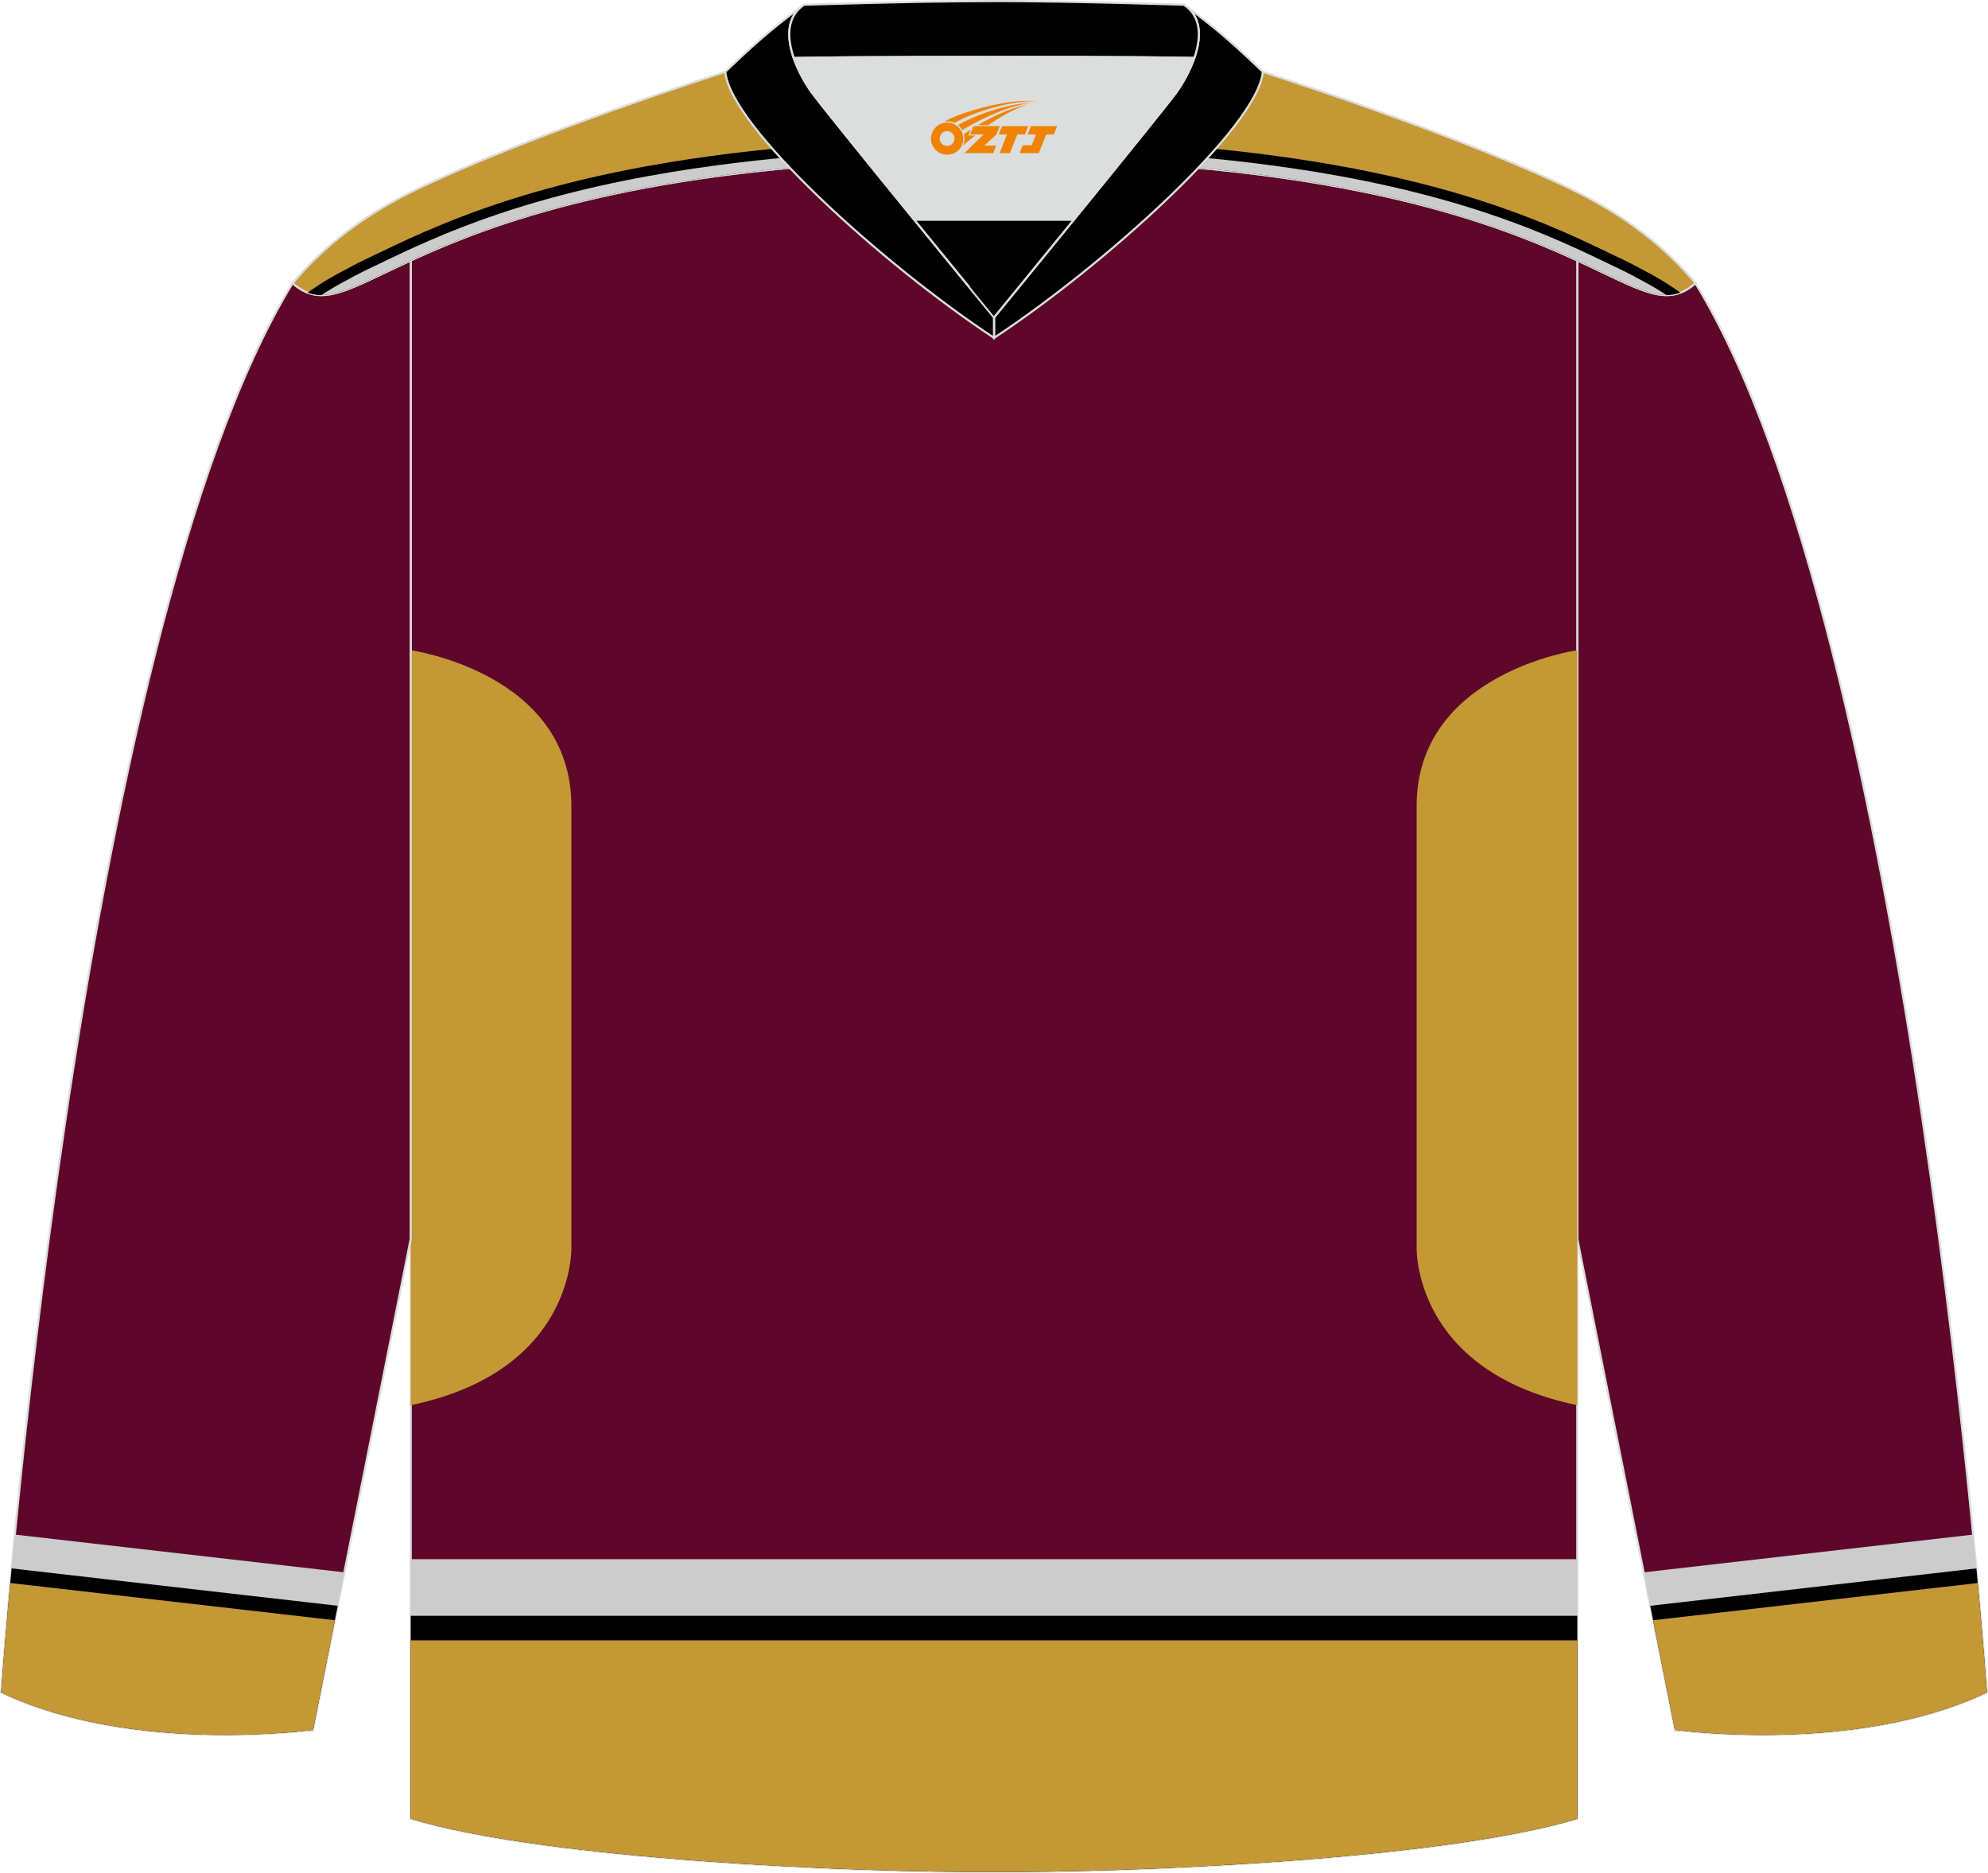 <?xml version="1.0" encoding="utf-8"?>
<!-- Generator: Adobe Illustrator 24.0.1, SVG Export Plug-In . SVG Version: 6.00 Build 0)  -->
<svg xmlns="http://www.w3.org/2000/svg" xmlns:xlink="http://www.w3.org/1999/xlink" version="1.1" id="图层_1" x="0px" y="0px" width="378.18px" height="356.23px" viewBox="0 0 378.18 356.23" enable-background="new 0 0 378.18 356.23" xml:space="preserve">
<g>
	
		<path fill-rule="evenodd" clip-rule="evenodd" fill="#5E072A" stroke="#DCDDDD" stroke-width="0.4" stroke-miterlimit="22.926" d="   M377.97,321.9c0,0-14.06-200.43-55.45-268.05l-0.03,0.02h-0.01c-5.46,4.75-10.24,1.25-22.43-4.37v186.14l18.58,93.37   C318.63,329.01,352.89,333.84,377.97,321.9z"/>
	<g>
		<path fill-rule="evenodd" clip-rule="evenodd" fill="#CCCCCC" d="M375.36,291.88l-62.69,7.18l5.96,29.95    c0,0,34.26,4.83,59.34-7.11C377.97,321.9,377.16,310.35,375.36,291.88z"/>
		<path fill-rule="evenodd" clip-rule="evenodd" d="M375.97,298.31l-62.04,7.11l4.69,23.59c0,0,34.26,4.83,59.34-7.11    C377.97,321.9,377.34,312.98,375.97,298.31z"/>
		<path fill-rule="evenodd" clip-rule="evenodd" fill="#C49835" d="M376.23,301.09l-61.75,7.08l4.15,20.84    c0,0,34.26,4.83,59.34-7.11C377.97,321.9,377.42,314.1,376.23,301.09z"/>
	</g>
	
		<path fill-rule="evenodd" clip-rule="evenodd" fill="#5E072A" stroke="#DCDDDD" stroke-width="0.4" stroke-miterlimit="22.926" d="   M78.13,49.5v296.42c25.5,7.76,84.99,10.3,110.96,10.1c25.97,0.2,85.46-2.34,110.96-10.1V49.5c-16.55-7.62-46.77-19.15-110.96-19.32   C124.89,30.35,94.68,41.88,78.13,49.5L78.13,49.5L78.13,49.5z"/>
	<g>
		<g>
			<path fill-rule="evenodd" clip-rule="evenodd" fill="#CCCCCC" d="M78.13,296.55h221.92v49.37c-25.5,7.76-84.99,10.3-110.96,10.1     c-25.97,0.2-85.46-2.34-110.96-10.1V296.55z"/>
			<path fill-rule="evenodd" clip-rule="evenodd" d="M78.13,307.32h221.92v38.6c-25.5,7.76-84.99,10.3-110.96,10.1     c-25.97,0.2-85.46-2.34-110.96-10.1V307.32z"/>
			<path fill-rule="evenodd" clip-rule="evenodd" fill="#C49835" d="M78.13,311.99h221.92v33.93c-25.5,7.76-84.99,10.3-110.96,10.1     c-25.97,0.2-85.46-2.34-110.96-10.1V311.99z"/>
		</g>
		<path fill-rule="evenodd" clip-rule="evenodd" fill="#C49835" d="M78.13,123.67c0,0,30.56,4.29,30.56,29.62s0,84,0,84    s0.78,23.47-30.56,29.98V123.67z"/>
		<path fill-rule="evenodd" clip-rule="evenodd" fill="#C49835" d="M300.05,123.67c-0.01,0-30.56,4.3-30.56,29.62c0,25.33,0,84,0,84    s-0.78,23.47,30.56,29.98V123.67z"/>
	</g>
	
		<path fill-rule="evenodd" clip-rule="evenodd" fill="#5E072A" stroke="#DCDDDD" stroke-width="0.4" stroke-miterlimit="22.926" d="   M0.21,321.9c0,0,14.06-200.43,55.45-268.05l0.03,0.02h0.01c5.46,4.75,10.24,1.25,22.43-4.37v186.14l-18.58,93.37   C59.55,329.01,25.29,333.84,0.21,321.9z"/>
	<g>
		<path fill-rule="evenodd" clip-rule="evenodd" fill="#CCCCCC" d="M2.82,291.88l62.69,7.18l-5.96,29.95c0,0-34.26,4.83-59.34-7.11    C0.21,321.9,1.02,310.35,2.82,291.88z"/>
		<path fill-rule="evenodd" clip-rule="evenodd" d="M2.21,298.31l62.04,7.11l-4.69,23.59c0,0-34.26,4.83-59.34-7.11    C0.21,321.9,0.84,312.98,2.21,298.31z"/>
		<path fill-rule="evenodd" clip-rule="evenodd" fill="#C49835" d="M1.95,301.09l61.75,7.08l-4.15,20.84c0,0-34.26,4.83-59.34-7.11    C0.21,321.9,0.76,314.1,1.95,301.09z"/>
	</g>
	
		<path fill-rule="evenodd" clip-rule="evenodd" fill="#C49835" stroke="#DCDDDD" stroke-width="0.4" stroke-miterlimit="22.926" d="   M189.92,19.97h-0.65h-0.35h-0.65l-0.68-0.01l0,0l-0.7-0.02l-0.72-0.02l-0.74-0.03l-0.76-0.04l-0.78-0.04l0,0l-0.8-0.05l0,0   l-0.81-0.05l0,0l-0.83-0.06l-0.85-0.06l-0.86-0.07l0,0l-0.87-0.07l-0.89-0.08l-0.9-0.08l0,0l-0.91-0.09l-0.92-0.09l-0.93-0.1   l-0.93-0.1l-0.94-0.1l-0.95-0.11l-0.95-0.11l-0.96-0.11l0,0l-0.96-0.11l-0.96-0.12l0,0l-0.96-0.12l0,0L165.75,18l0,0l-0.96-0.12   l0,0l-0.96-0.12l0,0l-0.96-0.13l-0.96-0.13l0,0l-0.95-0.13l-0.95-0.13l0,0l-0.94-0.13l-0.94-0.13l0,0l-0.93-0.13l0,0l-0.92-0.13   l-0.91-0.13l0,0l-0.9-0.13l-0.89-0.13l0,0l-0.88-0.13l-0.86-0.13l-0.85-0.13l-0.84-0.13l-0.82-0.13l-0.8-0.13l0,0l-0.79-0.13   l-0.77-0.13l-0.75-0.12l-0.73-0.12l-0.71-0.12l-0.68-0.12l-0.66-0.11l0,0l-0.64-0.11l-0.61-0.11l-0.59-0.11l-0.56-0.1l-0.53-0.1   l-0.5-0.09l-0.47-0.09l-0.44-0.09l-0.41-0.08l-0.38-0.08l-0.35-0.07c0,0-38.03,12.13-59.82,22.88   c-8.53,4.27-16.34,9.94-22.47,17.32c12.9,11.29,21.79-23.36,133.44-23.66c111.64,0.3,120.54,34.95,133.43,23.66   c-6.13-7.38-13.94-13.05-22.47-17.32c-21.79-10.75-59.82-22.88-59.82-22.88l-0.35,0.07l-0.38,0.08l-0.41,0.08l-0.44,0.09   l-0.47,0.09l-0.5,0.09l-0.53,0.1l-0.56,0.1l-0.59,0.11l-0.61,0.11l-0.64,0.11l0,0l-0.66,0.11l-0.68,0.12l-0.71,0.12l-0.73,0.12   l-0.75,0.12l-0.77,0.13l-0.78,0.13l0,0l-0.8,0.13l-0.82,0.13l-0.84,0.13l-0.85,0.13l-0.86,0.13l-0.88,0.13l0,0l-0.89,0.13   l-0.9,0.13l0,0l-0.91,0.13l-0.92,0.13l0,0l-0.93,0.13l0,0l-0.94,0.13l-0.94,0.13l0,0l-0.95,0.13l-0.95,0.13l0,0l-0.96,0.13   l-0.96,0.13l0,0l-0.96,0.12l0,0l-1,0.12l0,0l-0.96,0.12l0,0l-0.96,0.12l0,0l-0.96,0.12l-0.96,0.11l0,0l-0.96,0.11l-0.95,0.11   l-0.95,0.11l-0.94,0.1l-0.93,0.1l-0.93,0.1l-0.92,0.09l-0.91,0.09l0,0l-0.9,0.08l-0.89,0.08l-0.87,0.07l0,0l-0.86,0.07l-0.85,0.06   l-0.83,0.06l0,0l-0.81,0.05l0,0l-0.8,0.05l0,0l-0.78,0.04l-0.76,0.04l-0.74,0.03l-0.72,0.02l-0.7,0.02l0,0L189.92,19.97z"/>
	<g>
		<path fill-rule="evenodd" clip-rule="evenodd" d="M64.13,52.13c1.72-0.94,3.98-2.13,5.1-2.66c2.9-1.37,5.77-2.79,8.68-4.11    c3.98-1.81,8.02-3.48,12.13-4.99c12.2-4.47,24.9-7.48,37.71-9.57c20.17-3.29,40.91-4.39,61.33-4.39h0.01    c20.42,0,41.15,1.1,61.33,4.39c12.81,2.09,25.51,5.1,37.71,9.57c4.11,1.5,8.15,3.17,12.13,4.99c2.92,1.33,5.79,2.74,8.68,4.11    c1.12,0.53,3.38,1.73,5.1,2.66c2.53,1.38,4.27,2.57,5.61,3.53c-11.92,4.48-27.29-25.18-130.55-25.46    C85.79,30.49,70.47,60.17,58.53,55.66C59.87,54.7,61.6,53.51,64.13,52.13z"/>
		<path fill-rule="evenodd" clip-rule="evenodd" fill="#CCCCCC" d="M317.01,56.13c-1.25-0.84-2.54-1.61-3.87-2.34    c-1.64-0.89-3.32-1.82-5.01-2.61c-2.89-1.37-5.75-2.78-8.66-4.1c-3.94-1.79-7.94-3.45-12-4.93c-12.09-4.42-24.67-7.41-37.36-9.48    c-20.13-3.28-40.65-4.37-61.02-4.37h-0.01c-20.38,0-40.9,1.09-61.02,4.37c-12.69,2.07-25.28,5.05-37.36,9.48    c-4.06,1.49-8.06,3.14-12,4.93c-2.91,1.32-5.77,2.73-8.66,4.1c-1.68,0.8-3.37,1.72-5.01,2.61c-1.33,0.73-2.62,1.5-3.87,2.34    C73.1,56.1,93.15,30.47,189.11,30.21C284.97,30.47,305.08,56.05,317.01,56.13z"/>
	</g>
	<path fill-rule="evenodd" clip-rule="evenodd" stroke="#DCDDDD" stroke-width="0.4" stroke-miterlimit="22.926" d="M225.26,0.91   c6.96,5.09,10.4,8.42,14.97,12.73c-0.91,10.42-30.04,36.72-51.11,50.61v-3.89c0,0,32.02-39.09,34.73-42.89   C226.56,13.67,231,4.81,225.26,0.91z"/>
	<path fill-rule="evenodd" clip-rule="evenodd" stroke="#DCDDDD" stroke-width="0.4" stroke-miterlimit="22.926" d="M152.94,0.91   c-6.96,5.09-10.4,8.42-14.97,12.73c0.91,10.42,30.04,36.72,51.11,50.61v-3.89c0,0-32.02-39.09-34.73-42.89   C151.64,13.67,147.2,4.81,152.94,0.91z"/>
	<path fill-rule="evenodd" clip-rule="evenodd" stroke="#DCDDDD" stroke-width="0.4" stroke-miterlimit="22.926" d="M152.94,0.91   c0,0,20.53-0.69,36-0.7V0.2c15.47,0,36.23,0.7,36.33,0.7l-0.01,0.01c3.42,2.32,3.23,6.39,1.94,10.11   c-11.89-0.24-34.91-0.19-37.93-0.19v0.01c0,0-25.53-0.07-38.27,0.19C149.72,7.31,149.52,3.23,152.94,0.91z"/>
	
		<path fill-rule="evenodd" clip-rule="evenodd" fill="#DCDDDD" stroke="#DCDDDD" stroke-width="0.4" stroke-miterlimit="22.926" d="   M151,11.04c12.74-0.25,38.27-0.19,38.27-0.19v-0.01c3.02-0.01,26.01-0.05,37.91,0.19c-0.88,2.53-2.26,4.91-3.36,6.44   c-1.42,1.99-10.87,13.65-19.56,24.31h-30.35l0,0c-8.69-10.66-18.14-22.32-19.56-24.31C153.26,15.94,151.88,13.57,151,11.04z"/>
	<path fill-rule="evenodd" clip-rule="evenodd" stroke="#DCDDDD" stroke-width="0.4" stroke-miterlimit="22.926" d="M173.92,41.79   h30.35c-7.9,9.7-15.17,18.58-15.17,18.58S181.82,51.49,173.92,41.79z"/>
	
</g>
<g id="图层_x0020_1">
	<path fill="#F08300" d="M177.28,27.39c0.416,1.136,1.472,1.984,2.752,2.032c0.144,0,0.304,0,0.448-0.016h0.016   c0.016,0,0.064,0,0.128-0.016c0.032,0,0.048-0.016,0.08-0.016c0.064-0.016,0.144-0.032,0.224-0.048c0.016,0,0.016,0,0.032,0   c0.192-0.048,0.4-0.112,0.576-0.208c0.192-0.096,0.4-0.224,0.608-0.384c0.672-0.56,1.104-1.408,1.104-2.352   c0-0.224-0.032-0.448-0.08-0.672l0,0C183.12,25.51,183.07,25.34,182.99,25.16C182.52,24.07,181.44,23.31,180.17,23.31C178.48,23.31,177.1,24.68,177.1,26.38C177.1,26.73,177.16,27.07,177.28,27.39L177.28,27.39L177.28,27.39z M181.58,26.41L181.58,26.41C181.55,27.19,180.89,27.79,180.11,27.75C179.32,27.72,178.73,27.07,178.76,26.28c0.032-0.784,0.688-1.376,1.472-1.344   C181,24.97,181.61,25.64,181.58,26.41L181.58,26.41z"/>
	<polygon fill="#F08300" points="195.61,23.99 ,194.97,25.58 ,193.53,25.58 ,192.11,29.13 ,190.16,29.13 ,191.56,25.58 ,189.98,25.58    ,190.62,23.99"/>
	<path fill="#F08300" d="M197.58,19.26c-1.008-0.096-3.024-0.144-5.056,0.112c-2.416,0.304-5.152,0.912-7.616,1.664   C182.86,21.64,180.99,22.36,179.64,23.13C179.84,23.1,180.03,23.08,180.22,23.08c0.48,0,0.944,0.112,1.36,0.288   C185.68,21.05,192.88,19,197.58,19.26L197.58,19.26L197.58,19.26z"/>
	<path fill="#F08300" d="M183.05,24.73c4-2.368,8.88-4.672,13.488-5.248c-4.608,0.288-10.224,2-14.288,4.304   C182.57,24.04,182.84,24.36,183.05,24.73C183.05,24.73,183.05,24.73,183.05,24.73z"/>
	<polygon fill="#F08300" points="201.1,23.99 ,200.48,25.58 ,199.02,25.58 ,197.61,29.13 ,197.15,29.13 ,195.64,29.13 ,193.95,29.13    ,194.54,27.63 ,196.25,27.63 ,197.07,25.58 ,195.48,25.58 ,196.12,23.99"/>
	<polygon fill="#F08300" points="190.19,23.99 ,189.55,25.58 ,187.26,27.69 ,189.52,27.69 ,188.94,29.13 ,183.45,29.13 ,187.12,25.58    ,184.54,25.58 ,185.18,23.99"/>
	<path fill="#F08300" d="M195.47,19.85c-3.376,0.752-6.464,2.192-9.424,3.952h1.888C190.36,22.23,192.7,20.8,195.47,19.85z    M184.67,24.67C184.04,25.05,183.98,25.1,183.37,25.51c0.064,0.256,0.112,0.544,0.112,0.816c0,0.496-0.112,0.976-0.32,1.392   c0.176-0.16,0.32-0.304,0.432-0.4c0.272-0.24,0.768-0.64,1.6-1.296l0.32-0.256H184.19l0,0L184.67,24.67L184.67,24.67L184.67,24.67z"/>
</g>
</svg>